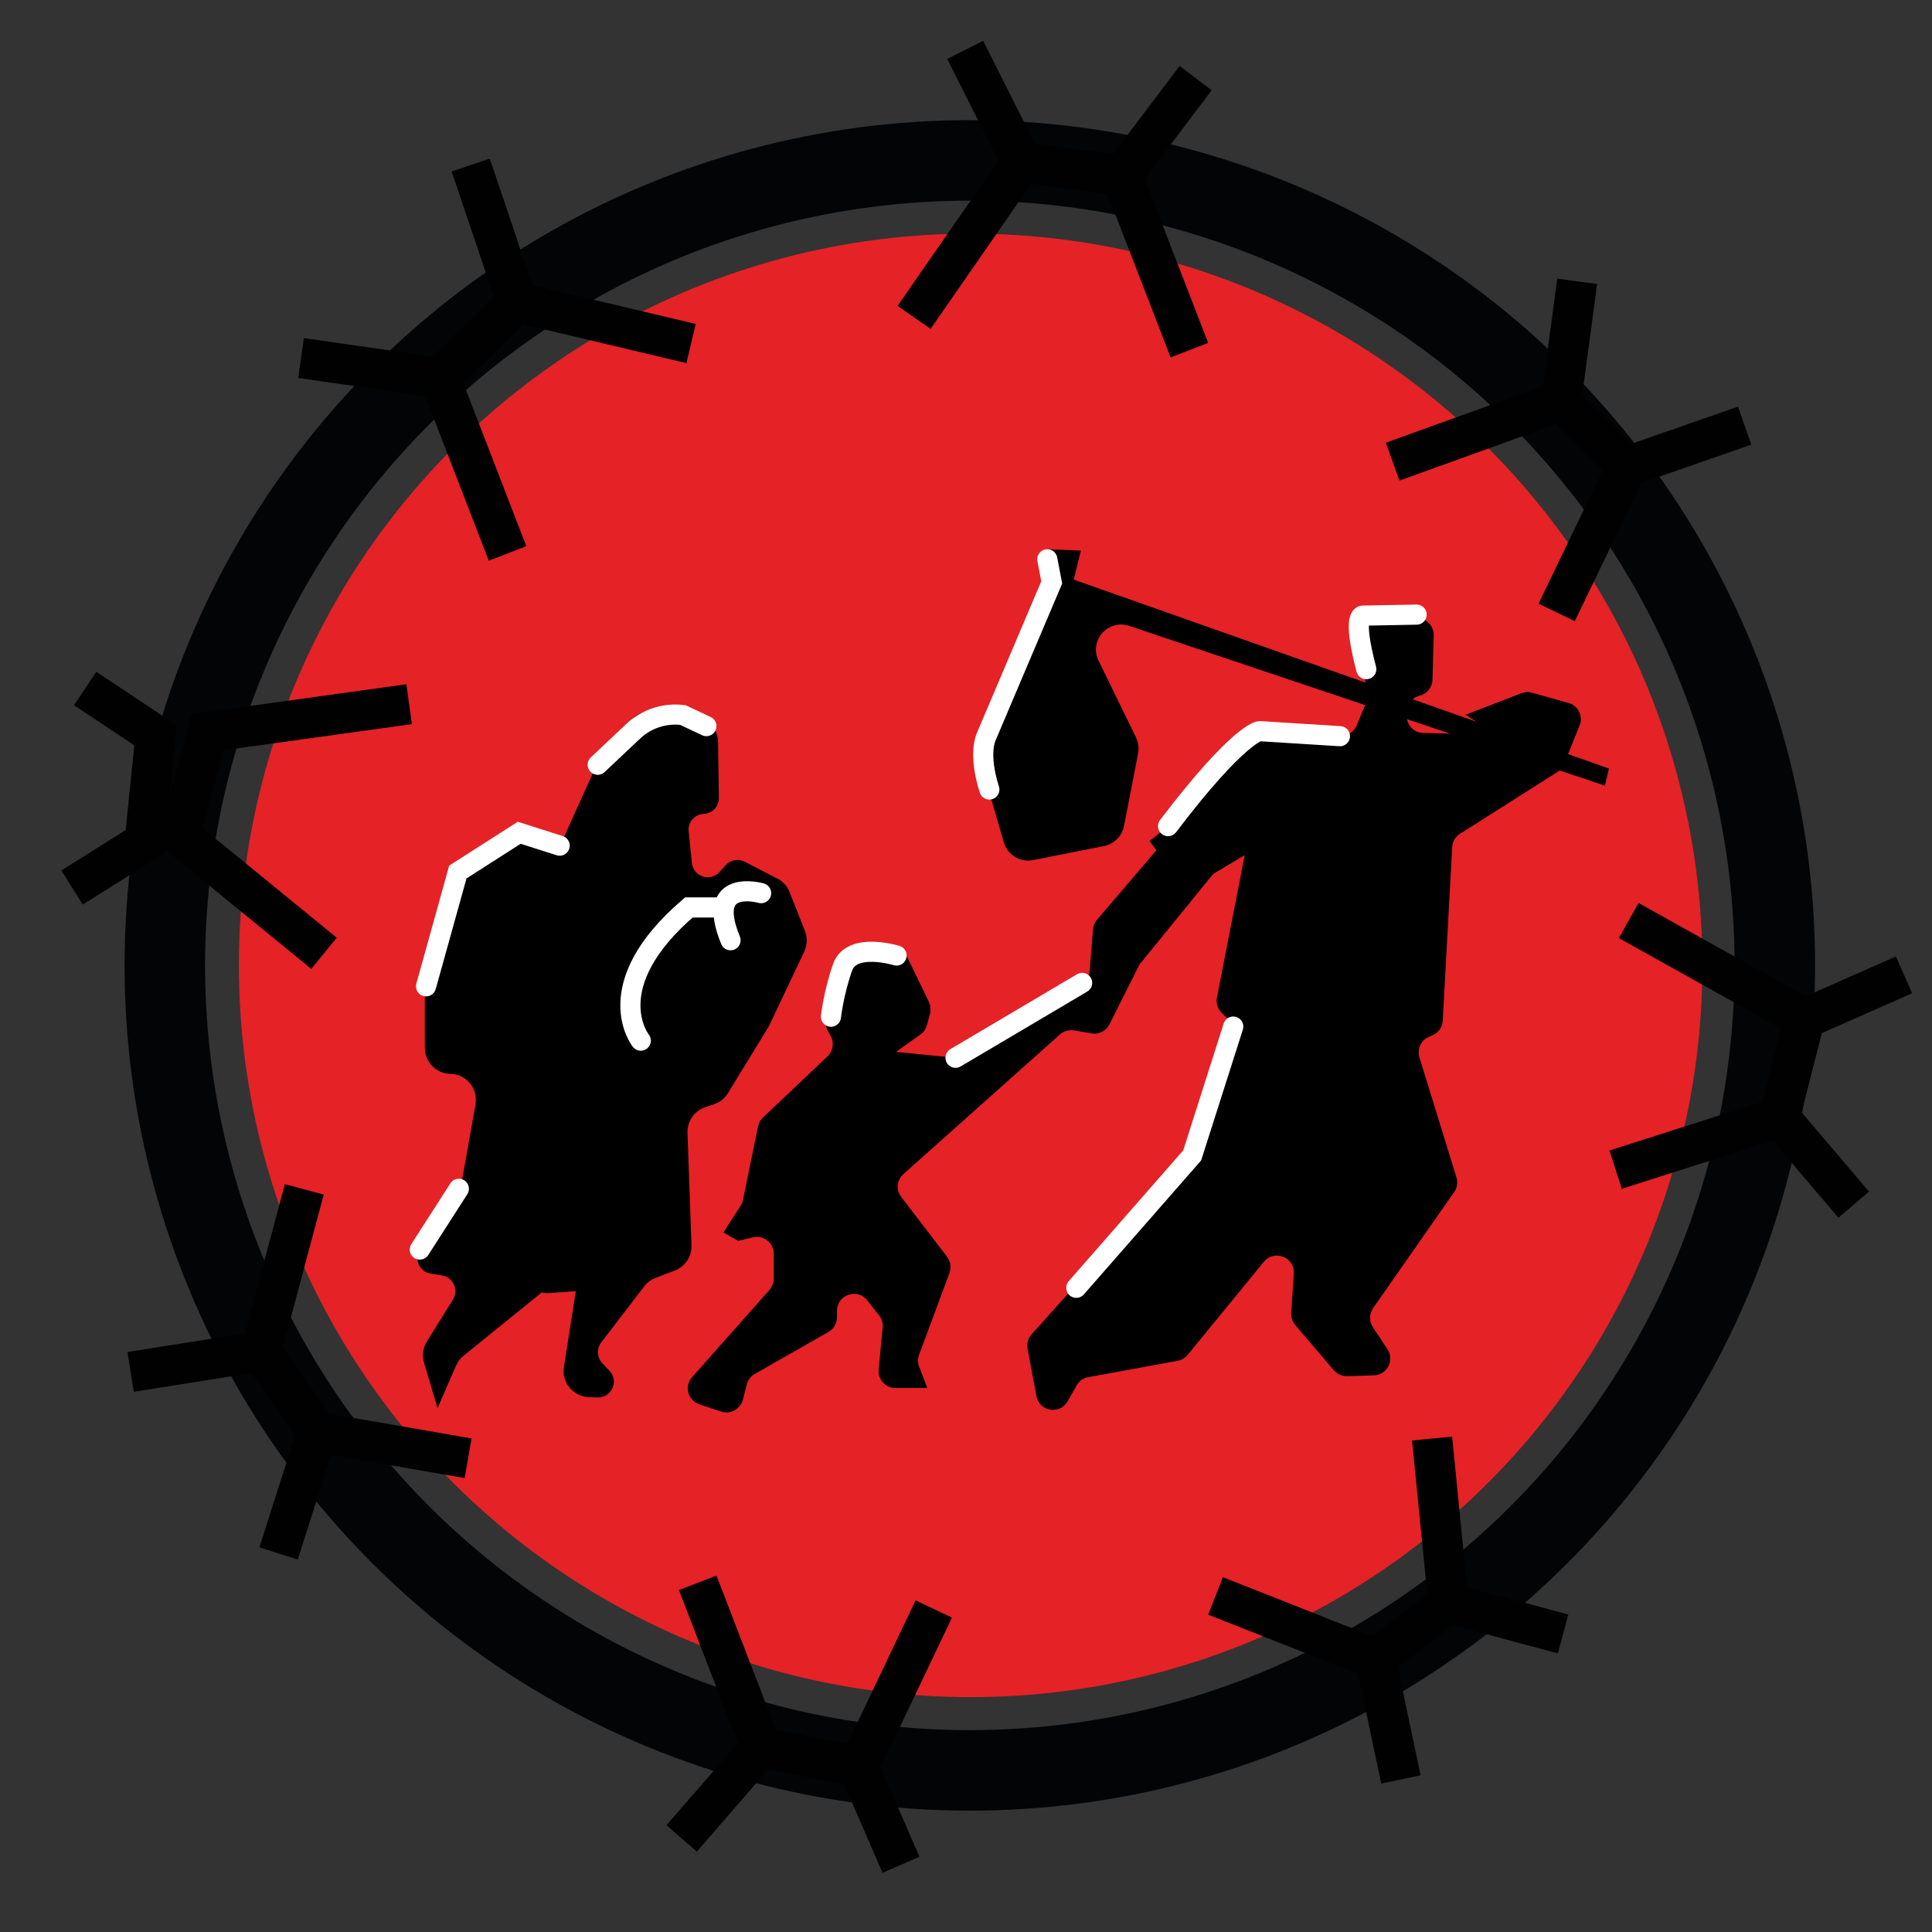 <svg xmlns="http://www.w3.org/2000/svg" viewBox="0 0 96 96"><rect x="0" y="0" width="96" height="96" fill="#333333" stroke="none"/><defs><style>      .cls-1 {        stroke: #fff;        stroke-linecap: round;      }      .cls-1, .cls-2, .cls-3 {        fill: none;        stroke-miterlimit: 10;      }      .cls-2 {        stroke: #010101;        stroke-width: 2px;      }      .cls-3 {        stroke: #030405;        stroke-width: 4px;      }      .cls-4, .cls-5 {        stroke-width: 0px;      }      .cls-5 {        fill: #e52226;      }    </style></defs><g id="reds"><circle class="cls-5" cx="48.23" cy="47.97" r="36.36"></circle></g><g id="Layer_1" data-name="Layer 1"><circle class="cls-3" cx="48.19" cy="47.97" r="40"></circle><g><polyline class="cls-2" points="60.4 79.3 68.35 82.44 71.97 79.66 71.16 71.48"></polyline><polyline class="cls-2" points="69.61 88.42 68.35 82.44 71.97 79.66 77.67 81.19"></polyline></g><polyline class="cls-2" points="80.28 58.12 88.42 55.52 89.67 50.62 80.93 45.74"></polyline><polyline class="cls-2" points="92.11 59.86 88.42 55.52 89.67 50.62 94.61 48.44"></polyline><polyline class="cls-2" points="59.1 17.4 55.75 8.73 50.77 8.06 45.42 15.77"></polyline><polyline class="cls-2" points="59.41 3.88 55.75 8.73 50.77 8.06 47.96 2.48"></polyline><g><polyline class="cls-2" points="77.35 30.43 80.84 23.19 77.57 19.92 69.2 22.94"></polyline><polyline class="cls-2" points="86.69 21.15 80.84 23.19 77.57 19.92 78.37 13.98"></polyline></g><g><polyline class="cls-2" points="34.34 17.07 25.69 15.02 21.85 18.78 25.22 27.5"></polyline><polyline class="cls-2" points="23.39 8.2 25.69 15.02 21.85 18.78 14.96 17.79"></polyline></g><polyline class="cls-2" points="20.33 34.99 10.32 36.38 8.93 41.51 16.1 47.37"></polyline><polyline class="cls-2" points="34.67 78.65 37.81 86.81 42.66 87.8 46.4 79.95"></polyline><polyline class="cls-2" points="33.87 91.35 37.81 86.81 42.66 87.8 44.77 92.66"></polyline><g><polyline class="cls-2" points="15.12 59.1 12.97 67.14 15.77 71.16 23.26 72.46"></polyline><polyline class="cls-2" points="6.49 68.17 12.97 67.14 15.77 71.16 13.84 77.19"></polyline></g><polyline class="cls-2" points="4.23 34.21 7.73 36.54 7.19 41.83 3.58 44.1"></polyline><path class="cls-4" d="m72.79,35.5l1.6,1.01-3.67-.09c-.46-.01-.82-.38-.82-.84v-.2c0-.38.26-.72.64-.81h0c.37-.09.62-.41.64-.79l.06-2.21c.01-.49-.4-.89-.89-.86l-1.89.11c-.47.03-.83.43-.79.9l.23,2.91c.01.13-.01.26-.06.39l-.43,1.03c-.14.33-.47.54-.83.52l-4-.25c-.26-.02-.51.09-.69.29l-3.85,4.43s-.07.07-.11.11l-.81.64.34.46-2.95,3.45c-.12.14-.19.3-.2.48l-.16,2.02c-.02.27-.17.51-.39.65l-5.77,3.59c-.16.1-.34.14-.52.12l-2.95-.29,1.22-.87c.16-.11.27-.28.32-.46l.15-.56c.05-.2.03-.4-.05-.59l-1.05-2.17c-.16-.34-.54-.53-.91-.46l-1.69.31c-.31.06-.56.28-.65.57l-.79,2.52c-.07.22-.04.45.06.65l.15.27c.18.33.12.75-.16,1.01l-3.2,3.03c-.13.12-.21.27-.25.44l-.75,3.66c-.02.1-.06.2-.12.29l-.85,1.33.73.42.74-.18c.53-.12,1.03.28,1.03.82v1.23c0,.21-.08.4-.21.56l-3.85,4.34c-.4.45-.21,1.16.36,1.35l1.08.36c.46.15.95-.11,1.08-.58l.2-.78c.06-.22.2-.4.4-.51l3.66-2.09c.26-.15.42-.43.42-.73v-.32c0-.8,1.01-1.14,1.5-.52l.59.75c.13.17.2.38.18.6l-.2,2.09c-.05.49.34.92.84.92h1.58l-.41-1.06c-.07-.19-.07-.4,0-.59l1.51-4.07c.1-.27.05-.57-.12-.8l-2.28-2.98c-.27-.35-.22-.84.11-1.13l7.78-6.94c.19-.17.45-.24.7-.2l.87.15c.36.06.72-.12.89-.45l1.46-2.91c.03-.05.06-.11.1-.15l3.5-4.3c.06-.08.14-.14.22-.19l1.44-.86-1.38,7.08c-.05.27.03.56.23.75l.36.36c.22.22.3.56.2.86l-1.87,5.61c-.04.11-.09.21-.17.3l-7.96,8.85c-.17.19-.25.46-.2.72l.44,2.35c.14.77,1.17.94,1.55.26l.45-.79c.12-.22.33-.37.58-.41l4.43-.81c.2-.04.37-.14.5-.29l3.79-4.63c.52-.63,1.54-.23,1.49.58l-.13,1.96c-.01.22.06.43.2.6l1.92,2.25c.17.19.41.3.67.29l1.32-.04c.66-.02,1.04-.76.67-1.3l-.72-1.09c-.19-.29-.19-.66.01-.95l4.03-5.77c.15-.21.19-.48.11-.73l-1.84-5.96c-.13-.42.09-.87.5-1.03l.12-.05c.31-.12.52-.41.54-.74l.47-8.63c.01-.27.16-.52.39-.66l4.84-3.07c.15-.09.26-.23.33-.4l.77-1.91c.19-.46-.07-.99-.55-1.12l-1.82-.51c-.17-.05-.36-.04-.53.03l-2.8,1.08Z"></path><path class="cls-4" d="m79.95,38.19l-25.41-8.97-1.19-.42.36-1.44-1.67-.07.26.72c.11.3.09.64-.04.93l-3.18,7.09c-.35.78-.41,1.66-.17,2.49l.97,3.34c.18.62.81,1,1.44.88l3.54-.7c.5-.1.89-.49.99-.99l.7-3.61c.05-.27.02-.54-.1-.79l-1.86-3.82c-.03-.05-.05-.11-.07-.16h0c-.32-.98.61-1.9,1.59-1.57l23.64,7.94.2-.86Z"></path><path class="cls-4" d="m38.65,43.67l-1.64-.85c-.32-.17-.71-.1-.95.17l-.31.34c-.46.51-1.3.23-1.37-.45l-.16-1.57c-.05-.45.3-.85.75-.87h0c.43-.02.76-.37.75-.8l-.04-2.77c0-.64-.49-1.18-1.13-1.26l-2.05-.26c-.46-.06-.91.13-1.19.5l-1.62,2.14c-.06.08-.11.16-.15.25l-1.61,3.56-.14.22-2-.64c-.4-.13-.84-.05-1.17.2l-1.42,1.07c-.23.17-.39.41-.46.68l-1.58,5.67c-.03.11-.05.23-.05.34v2.73c0,.7.56,1.28,1.27,1.29h0c.79.01,1.38.73,1.25,1.51l-.66,3.71c-.03.17-.09.33-.18.47l-1.93,3.03c-.3.48-.02,1.11.53,1.2l.58.1c.55.09.83.72.54,1.19l-1.3,2.09c-.19.31-.25.69-.14,1.05l.67,2.26.92-2.11c.08-.19.21-.36.37-.49l3.89-3.15.25.04,1.44-.1-.59,3.77c-.12.75.44,1.44,1.2,1.49l.45.02c.71.04,1.11-.82.61-1.33l-.35-.37c-.27-.28-.29-.72-.06-1.03l2.14-2.79c.14-.19.34-.33.56-.42l.97-.37c.51-.2.84-.7.82-1.25l-.2-5.59c-.02-.57.34-1.09.88-1.27l.44-.15c.29-.1.53-.29.69-.55l2.02-3.3s.05-.08.06-.12l1.71-3.61c.15-.32.17-.69.04-1.02l-.77-1.95c-.11-.29-.33-.53-.61-.67Z"></path><path class="cls-1" d="m35.1,36.08l-1.17-.55c-.9-.11-1.8.18-2.46.8l-1.77,1.67"></path><path class="cls-1" d="m49.16,39.23c-.57-1.79-.16-2.61-.16-2.61l3.26-7.68-.22-1.15"></path><path class="cls-1" d="m44.55,47.48s-2.23-.69-2.68.58-.58,2.46-.58,2.46"></path><path class="cls-1" d="m70.39,30.54l-2.66.05s-.57-.11.16,2.66"></path><path class="cls-1" d="m66.58,36.58l-4-.25s-1.03.1-4.54,4.72"></path><line class="cls-1" x1="53.77" y1="48.84" x2="47.48" y2="52.56"></line><polyline class="cls-1" points="53.48 63.99 59.24 57.41 61.28 51.01"></polyline><polyline class="cls-1" points="27.81 42.02 25.8 41.38 22.75 43.33 21.17 49.01"></polyline><line class="cls-1" x1="20.86" y1="62.09" x2="22.8" y2="59.07"></line><path class="cls-1" d="m37.82,44.38s-2.82-.81-1.52,2.34"></path><path class="cls-1" d="m35.86,45.09h-1.63c-4.56,3.91-2.39,6.62-2.39,6.62"></path></g></svg>